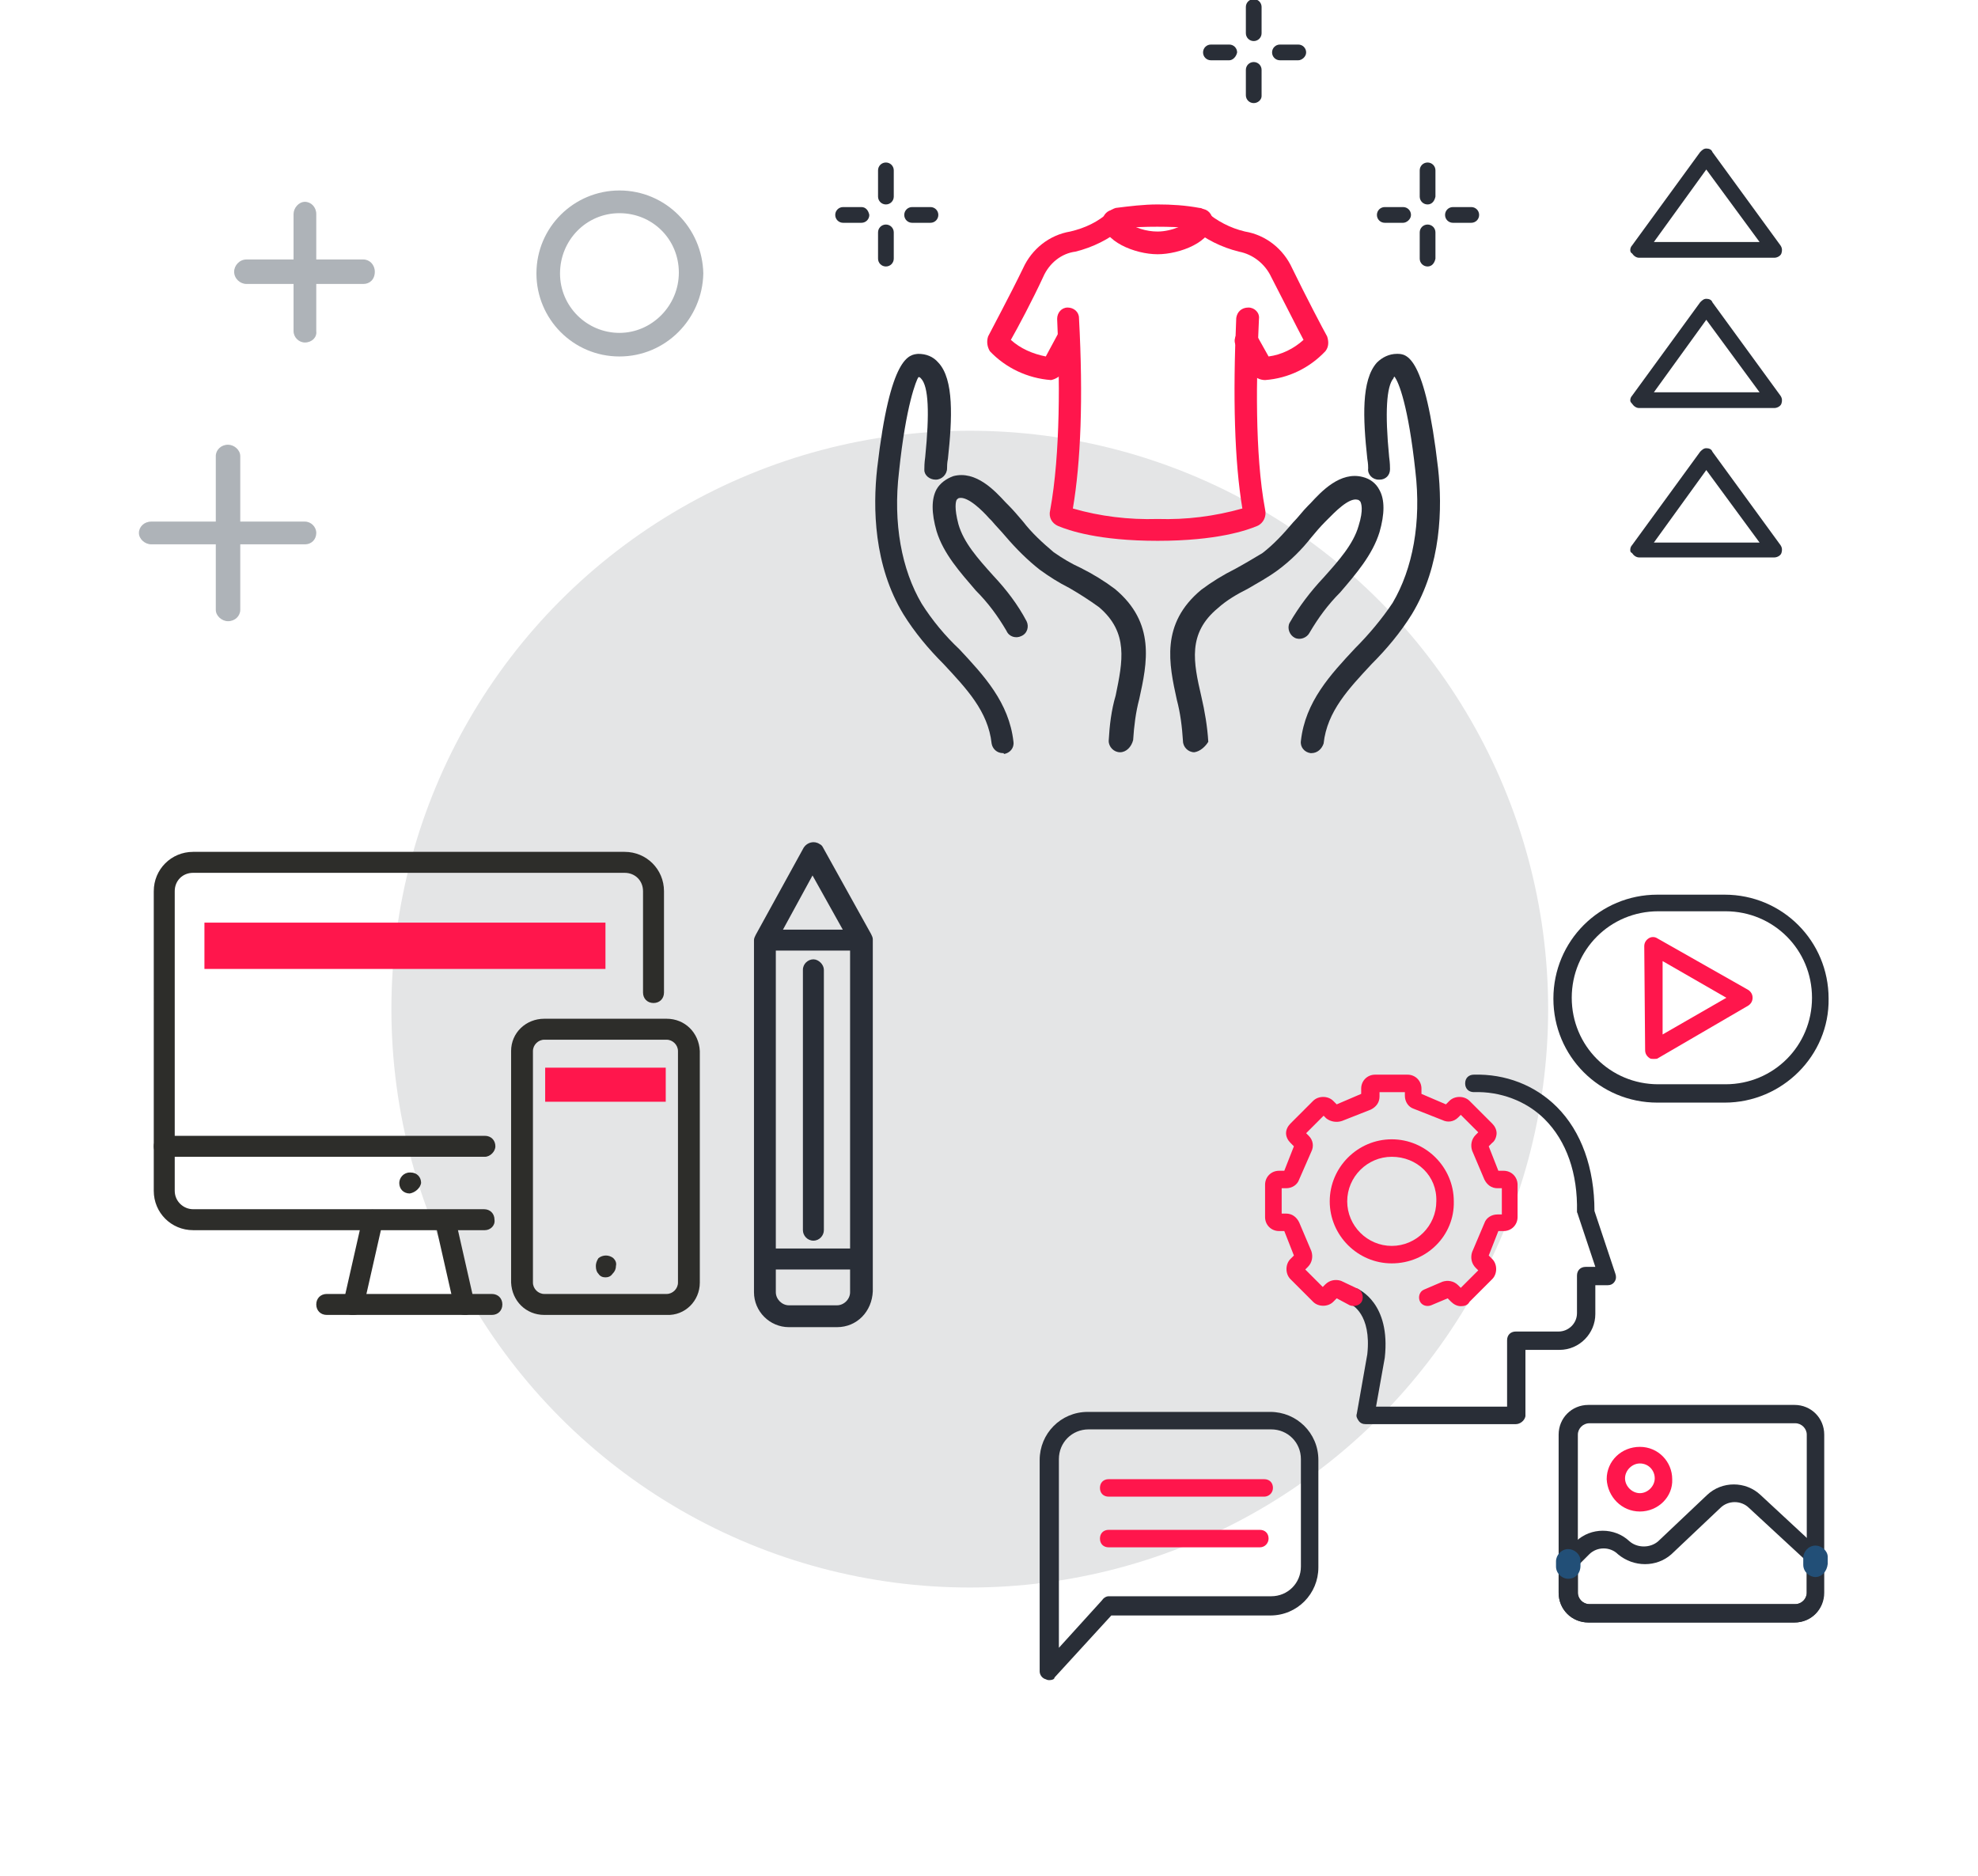 <?xml version="1.0" encoding="utf-8"?>
<!-- Generator: Adobe Illustrator 27.8.1, SVG Export Plug-In . SVG Version: 6.00 Build 0)  -->
<svg version="1.1" id="creation" xmlns="http://www.w3.org/2000/svg" xmlns:xlink="http://www.w3.org/1999/xlink" x="0px" y="0px"
	 viewBox="0 0 226.4 214.7" enable-background="new 0 0 226.4 214.7" xml:space="preserve">
<g>
	<ellipse id="Ellipse_2" fill="#E4E5E6" cx="111" cy="115.5" rx="66.2" ry="66.2"/>
	<path id="Tracé_77" fill="#AEB3B8" d="M70.9,40.8c-5.3,0-9.5-4.3-9.5-9.5c0-5.3,4.3-9.5,9.5-9.5c5.3,0,9.5,4.3,9.6,9.5
		C80.4,36.5,76.2,40.8,70.9,40.8z M70.9,24.4c-3.8,0-6.8,3.1-6.8,6.9s3.1,6.8,6.8,6.8s6.8-3.1,6.8-6.9
		C77.7,27.4,74.7,24.4,70.9,24.4L70.9,24.4z"/>
	<path id="Tracé_78" fill="#AEB3B8" d="M34.9,39.2c-0.7,0-1.3-0.6-1.3-1.3l0,0V24.5c0-0.7,0.6-1.4,1.3-1.4c0,0,0,0,0,0
		c0.7,0,1.3,0.6,1.3,1.4l0,0v13.4C36.3,38.6,35.7,39.2,34.9,39.2z"/>
	<path id="Tracé_79" fill="#AEB3B8" d="M41.6,32.5H28.2c-0.7,0-1.4-0.6-1.4-1.4l0,0c0-0.7,0.6-1.4,1.4-1.4h13.4
		c0.7,0,1.3,0.6,1.3,1.4l0,0C42.9,32,42.3,32.5,41.6,32.5L41.6,32.5z"/>
	<path id="Tracé_80" fill="#292E37" d="M186.6,62.9c0-0.2,0.1-0.4,0.2-0.5l7.8-10.7c0.2-0.2,0.4-0.4,0.7-0.4c0.3,0,0.6,0.1,0.7,0.4
		l7.8,10.7c0.2,0.3,0.2,0.6,0.1,0.9s-0.5,0.5-0.8,0.5h-15.5c-0.3,0-0.6-0.2-0.8-0.5C186.6,63.2,186.6,63.1,186.6,62.9z M195.3,53.8
		l-6,8.3h12.1L195.3,53.8z"/>
	<path id="Tracé_81" fill="#292E37" d="M186.6,45.8c0-0.2,0.1-0.4,0.2-0.5l7.8-10.7c0.2-0.2,0.4-0.4,0.7-0.4c0.3,0,0.6,0.1,0.7,0.4
		l7.8,10.7c0.2,0.3,0.2,0.6,0.1,0.9s-0.5,0.5-0.8,0.5h-15.5c-0.3,0-0.6-0.2-0.8-0.5C186.6,46,186.6,45.9,186.6,45.8z M195.3,36.6
		l-6,8.3h12.1L195.3,36.6z"/>
	<path id="Tracé_82" fill="#292E37" d="M186.6,28.6c0-0.2,0.1-0.4,0.2-0.5l7.8-10.7c0.2-0.2,0.4-0.4,0.7-0.4c0.3,0,0.6,0.1,0.7,0.4
		l7.8,10.7c0.2,0.3,0.2,0.6,0.1,0.9s-0.5,0.5-0.8,0.5h-15.5c-0.3,0-0.6-0.2-0.8-0.5C186.6,28.9,186.6,28.7,186.6,28.6z M195.3,19.4
		l-6,8.3h12.1L195.3,19.4z"/>
	<path id="Tracé_83" fill="#AEB3B8" d="M26.1,71.1c-0.7,0-1.4-0.6-1.4-1.3l0,0V52.2c0-0.7,0.6-1.3,1.4-1.3c0.7,0,1.4,0.6,1.4,1.3
		l0,0v17.6C27.5,70.5,26.9,71.1,26.1,71.1L26.1,71.1z"/>
	<path id="Tracé_84" fill="#AEB3B8" d="M34.9,62.3H17.3c-0.7,0-1.4-0.6-1.4-1.3l0,0c0-0.7,0.6-1.3,1.4-1.3h17.6
		c0.7,0,1.3,0.6,1.3,1.3S35.7,62.3,34.9,62.3L34.9,62.3z"/>
	<path id="Tracé_85" fill="#292E37" d="M114.8,86.2c-0.7,0-1.2-0.5-1.3-1.1c-0.4-3.7-2.9-6.3-5.5-9.1c-1.7-1.7-3.3-3.6-4.6-5.7
		c-3.4-5.6-3.5-12.2-3-16.7c1.5-13,3.7-13,4.7-13.1c0.9,0,1.7,0.3,2.3,1c1.8,1.9,1.6,6.4,1.1,11c-0.1,0.5-0.1,0.9-0.1,1.1
		c0,0.7-0.6,1.3-1.3,1.3c-0.7,0-1.3-0.5-1.3-1.1c0,0,0-0.1,0-0.1c0-0.2,0-0.7,0.1-1.4c0.5-5,0.4-8.1-0.5-9c-0.1-0.1-0.2-0.2-0.3-0.1
		c-0.2,0.3-1.4,3.1-2.2,10.8c-0.7,5.9,0.3,11.2,2.6,15.1c1.2,1.9,2.7,3.7,4.3,5.2c2.8,3,5.7,6.1,6.2,10.6c0.1,0.7-0.4,1.3-1.1,1.4
		C114.9,86.2,114.9,86.2,114.8,86.2z"/>
	<path id="Tracé_86" fill="#292E37" d="M128.2,86.1L128.2,86.1c-0.7,0-1.3-0.6-1.3-1.3v0c0.1-1.8,0.3-3.5,0.8-5.2
		c0.8-3.9,1.5-7.2-1.9-10.1c-1.1-0.8-2.2-1.5-3.4-2.2c-1.2-0.6-2.3-1.3-3.4-2.1c-1.4-1.1-2.7-2.4-3.9-3.8c-0.5-0.6-1.1-1.2-1.6-1.8
		l-0.3-0.3c-0.7-0.8-2.4-2.5-3.4-2.3c-0.1,0-0.2,0.1-0.3,0.2c-0.1,0.2-0.3,0.9,0.2,2.8c0.6,2.1,2.2,3.9,4,5.9
		c1.5,1.6,2.8,3.3,3.8,5.2c0.3,0.6,0.1,1.4-0.6,1.7c-0.6,0.3-1.4,0.1-1.7-0.6l0,0c-1-1.7-2.1-3.2-3.5-4.6c-1.8-2.1-3.7-4.2-4.5-6.8
		c-0.6-2.1-0.6-3.7,0-4.8c0.4-0.7,1.1-1.2,1.9-1.5c2.6-0.7,4.8,1.7,6,3l0.3,0.3c0.6,0.6,1.1,1.2,1.7,1.9c1,1.3,2.2,2.4,3.5,3.5
		c1,0.7,2,1.3,3.1,1.8c1.4,0.7,2.7,1.5,3.9,2.4c4.7,3.9,3.7,8.5,2.8,12.6c-0.4,1.5-0.6,3.1-0.7,4.7
		C129.5,85.5,128.9,86.1,128.2,86.1z"/>
	<path id="Tracé_87" fill="#292E37" d="M150.1,86.2c-0.1,0-0.1,0-0.1,0c-0.7-0.1-1.2-0.7-1.1-1.4l0,0c0.5-4.5,3.4-7.6,6.2-10.6
		c1.6-1.6,3.1-3.4,4.3-5.2c2.3-3.9,3.3-9.2,2.6-15.1c-0.8-7.4-1.9-10.2-2.4-10.8c0,0-0.1,0.1-0.1,0.2c-0.8,0.9-1,3.9-0.5,9
		c0.1,0.7,0.1,1.2,0.1,1.4c0,0.7-0.5,1.2-1.2,1.2c0,0-0.1,0-0.1,0c-0.7,0-1.3-0.6-1.2-1.3c0-0.2,0-0.5-0.1-1.1
		c-0.5-4.6-0.7-9,1.1-11c0.6-0.6,1.4-1,2.3-1c1.1,0,3.2,0.1,4.7,13.1c0.5,4.5,0.4,11.1-3,16.7c-1.3,2.1-2.9,4-4.6,5.7
		c-2.6,2.8-5.1,5.4-5.5,9.1C151.3,85.7,150.8,86.2,150.1,86.2z"/>
	<path id="Tracé_88" fill="#292E37" d="M136.7,86.1c-0.7,0-1.3-0.6-1.3-1.3c-0.1-1.6-0.3-3.2-0.7-4.7c-0.9-4.1-1.9-8.7,2.8-12.6
		c1.2-0.9,2.5-1.7,3.9-2.4c1.1-0.6,2.1-1.2,3.1-1.8c1.3-1,2.4-2.2,3.5-3.5c0.6-0.6,1.1-1.3,1.7-1.9l0.3-0.3c1.2-1.3,3.4-3.7,6-3
		c0.8,0.2,1.5,0.7,1.9,1.5c0.6,1.1,0.6,2.7,0,4.8c-0.8,2.6-2.7,4.8-4.5,6.9c-1.4,1.4-2.5,2.9-3.5,4.6c-0.3,0.6-1.1,0.9-1.7,0.6
		c-0.6-0.3-0.9-1.1-0.6-1.7c1.1-1.9,2.4-3.6,3.9-5.2c1.7-1.9,3.4-3.8,4-5.9c0.6-1.9,0.3-2.6,0.2-2.8c-0.1-0.1-0.2-0.2-0.3-0.2
		c-1-0.3-2.7,1.5-3.4,2.2l-0.3,0.3c-0.6,0.6-1.1,1.2-1.6,1.8c-1.1,1.4-2.4,2.7-3.9,3.8c-1.1,0.8-2.2,1.4-3.4,2.1
		c-1.2,0.6-2.4,1.3-3.4,2.2c-3.5,2.9-2.8,6.2-1.9,10.1c0.4,1.7,0.7,3.5,0.8,5.2C138,85.4,137.4,86,136.7,86.1
		C136.7,86.1,136.7,86.1,136.7,86.1L136.7,86.1z"/>
	<path id="Tracé_89" fill="#FF164C" d="M132.5,61.9c-6.8,0-10.2-1.2-11.4-1.7c-0.7-0.3-1.1-1-0.9-1.8c1.2-6.5,1.1-15.5,0.8-21.9
		c0-0.7,0.5-1.3,1.2-1.3l0,0c0.7,0,1.3,0.5,1.3,1.2c0.5,9.2,0.2,16.5-0.7,21.8c3.1,0.9,6.4,1.3,9.7,1.2c3.3,0.1,6.5-0.3,9.7-1.2
		c-0.9-5.4-1.1-12.7-0.7-21.8c0.1-0.7,0.6-1.2,1.4-1.2c0.7,0,1.3,0.6,1.2,1.3l0,0c-0.3,6.4-0.5,15.4,0.7,21.8
		c0.2,0.8-0.2,1.6-0.9,1.9C142.7,60.7,139.3,61.9,132.5,61.9z"/>
	<path id="Tracé_90" fill="#FF164C" d="M132.5,29.1c-2.6,0-6.3-1.5-6.3-3.8c0-0.7,0.6-1.3,1.3-1.3s1.3,0.6,1.3,1.3
		c1.1,0.8,2.4,1.2,3.7,1.2c1.7,0,3.5-0.9,3.7-1.4c0-0.7,0.6-1.2,1.2-1.2c0,0,0,0,0.1,0c0.7,0,1.3,0.6,1.3,1.4
		C138.8,27.7,135,29.1,132.5,29.1z"/>
	<path id="Tracé_91" fill="#FF164C" d="M120.3,43.5L120.3,43.5c-2.7-0.2-5.2-1.4-7-3.3c-0.3-0.5-0.4-1.1-0.2-1.7
		c0.4-0.8,2.5-4.7,4-7.8c1-2.2,3-3.8,5.4-4.2c1.7-0.4,3.2-1.1,4.5-2.3c0.2-0.2,0.4-0.3,0.7-0.4c1.6-0.2,3.2-0.4,4.8-0.4
		c1.6,0,3.2,0.1,4.8,0.4c0.3,0,0.5,0.2,0.7,0.4c1.3,1.1,2.8,1.9,4.5,2.3c2.4,0.4,4.4,2,5.4,4.2c1.5,3.1,3.6,7.1,4,7.8
		c0.2,0.6,0.2,1.2-0.2,1.7c-1.8,1.9-4.2,3.1-6.9,3.3c-0.6,0-1.2-0.3-1.5-0.8l-1.8-3.1c-0.4-0.6-0.1-1.4,0.5-1.8l0,0
		c0.6-0.3,1.4-0.1,1.8,0.5c0,0,0,0,0,0l1.4,2.5c1.5-0.2,2.9-0.9,4-1.9c-0.8-1.5-2.4-4.7-3.7-7.2c-0.7-1.5-2.1-2.6-3.7-2.9
		c-2-0.5-3.8-1.4-5.4-2.7c-2.6-0.2-5.3-0.2-7.9,0c-1.6,1.3-3.4,2.2-5.4,2.7c-1.6,0.2-3,1.3-3.7,2.9c-1.2,2.6-2.9,5.8-3.7,7.2
		c1.1,1,2.5,1.6,4,1.9l1.4-2.6c0.3-0.6,1.1-0.8,1.8-0.5c0,0,0,0,0,0c0.6,0.3,0.8,1.1,0.5,1.8l0,0l-1.8,3.2
		C121.3,43.1,120.8,43.4,120.3,43.5z"/>
	<path id="Tracé_92" fill="#292E37" d="M143.5,11.8c-0.5,0-0.9-0.4-0.9-0.9V8c0-0.5,0.4-0.9,0.9-0.9l0,0c0.5,0,0.9,0.4,0.9,0.9l0,0
		v3C144.4,11.4,144,11.8,143.5,11.8L143.5,11.8z"/>
	<path id="Tracé_93" fill="#292E37" d="M143.5,4.7c-0.5,0-0.9-0.4-0.9-0.9v-3c0-0.5,0.4-0.9,0.9-0.9l0,0c0.5,0,0.9,0.4,0.9,0.9l0,0
		v3C144.4,4.3,144,4.7,143.5,4.7L143.5,4.7z"/>
	<path id="Tracé_94" fill="#292E37" d="M140.7,6.9h-2.1c-0.5,0-0.9-0.4-0.9-0.9l0,0c0-0.5,0.4-0.9,0.9-0.9l0,0h2.1
		c0.5,0,0.9,0.4,0.9,0.9l0,0C141.5,6.5,141.1,6.9,140.7,6.9L140.7,6.9z"/>
	<path id="Tracé_95" fill="#292E37" d="M148.6,6.9h-2.1c-0.5,0-0.9-0.4-0.9-0.9s0.4-0.9,0.9-0.9h2.1c0.5,0,0.9,0.4,0.9,0.9
		S149,6.9,148.6,6.9z"/>
	<path id="Tracé_96" fill="#292E37" d="M101.4,30.5c-0.5,0-0.9-0.4-0.9-0.9l0,0v-3c0-0.5,0.4-0.9,0.9-0.9l0,0
		c0.5,0,0.9,0.4,0.9,0.9l0,0v3C102.3,30.1,101.9,30.5,101.4,30.5L101.4,30.5z"/>
	<path id="Tracé_97" fill="#292E37" d="M101.4,23.4c-0.5,0-0.9-0.4-0.9-0.9l0,0v-3c0-0.5,0.4-0.9,0.9-0.9l0,0
		c0.5,0,0.9,0.4,0.9,0.9l0,0v3C102.3,23,101.9,23.4,101.4,23.4z"/>
	<path id="Tracé_98" fill="#292E37" d="M98.6,25.5h-2.1c-0.5,0-0.9-0.4-0.9-0.9l0,0c0-0.5,0.4-0.9,0.9-0.9l0,0h2.1
		c0.5,0,0.8,0.4,0.9,0.9C99.5,25.1,99.1,25.5,98.6,25.5C98.6,25.5,98.6,25.5,98.6,25.5z"/>
	<path id="Tracé_99" fill="#292E37" d="M106.5,25.5h-2.1c-0.5,0-0.9-0.4-0.9-0.9l0,0c0-0.5,0.4-0.9,0.9-0.9l0,0h2.1
		c0.5,0,0.9,0.4,0.9,0.9l0,0C107.4,25.1,107,25.5,106.5,25.5C106.5,25.5,106.5,25.5,106.5,25.5z"/>
	<path id="Tracé_100" fill="#292E37" d="M163.4,30.5c-0.5,0-0.9-0.4-0.9-0.9l0,0v-3c0-0.5,0.4-0.9,0.9-0.9l0,0
		c0.5,0,0.9,0.4,0.9,0.9l0,0v3C164.2,30.1,163.9,30.5,163.4,30.5L163.4,30.5z"/>
	<path id="Tracé_101" fill="#292E37" d="M163.4,23.4c-0.5,0-0.9-0.4-0.9-0.9v-3c0-0.5,0.4-0.9,0.9-0.9l0,0c0.5,0,0.9,0.4,0.9,0.9
		l0,0v3C164.2,23,163.9,23.4,163.4,23.4z"/>
	<path id="Tracé_102" fill="#292E37" d="M160.6,25.5h-2.1c-0.5,0-0.9-0.4-0.9-0.9s0.4-0.9,0.9-0.9h2.1c0.5,0,0.9,0.4,0.9,0.9
		S161,25.5,160.6,25.5z"/>
	<path id="Tracé_103" fill="#292E37" d="M168.4,25.5h-2.1c-0.5,0-0.9-0.4-0.9-0.9s0.4-0.9,0.9-0.9h2.1c0.5,0,0.9,0.4,0.9,0.9
		S168.9,25.5,168.4,25.5z"/>
	<path id="Tracé_104" fill="#292E37" d="M120.1,192.3c-0.1,0-0.2,0-0.4-0.1c-0.4-0.1-0.7-0.5-0.7-0.9l0-24.2c0-3,2.4-5.5,5.5-5.5
		h20.9c3,0,5.5,2.4,5.5,5.5v12.3c0,3-2.4,5.5-5.5,5.5h-18.2l-6.5,7.1C120.7,192.2,120.4,192.3,120.1,192.3z M124.6,163.6
		c-1.9,0-3.4,1.5-3.4,3.4v12.9l0,8.7l4.9-5.4c0.2-0.3,0.5-0.5,0.8-0.5h18.6c1.9,0,3.4-1.5,3.4-3.4v-12.3c0-1.9-1.5-3.4-3.4-3.4
		H124.6z M120.2,179.9L120.2,179.9z"/>
	<path id="Tracé_105" fill="#FF164C" d="M144.7,171.3h-17.8c-0.6,0-1-0.4-1-1s0.4-1,1-1h17.8c0.6,0,1,0.4,1,1
		S145.2,171.3,144.7,171.3z"/>
	<path id="Tracé_106" fill="#FF164C" d="M144.2,177.1h-17.3c-0.6,0-1-0.4-1-1s0.4-1,1-1l0,0h17.3c0.6,0,1,0.4,1,1
		C145.2,176.6,144.8,177.1,144.2,177.1C144.2,177.1,144.2,177.1,144.2,177.1z"/>
	<path id="Tracé_107" fill="#292E37" d="M205.4,185.7h-23.6c-1.9,0-3.4-1.5-3.4-3.4v-18.1c0-1.9,1.5-3.4,3.4-3.4h23.6
		c1.9,0,3.4,1.5,3.4,3.4v18.1C208.8,184.2,207.3,185.7,205.4,185.7z M181.9,162.9c-0.7,0-1.3,0.6-1.3,1.3v18.1
		c0,0.7,0.6,1.3,1.3,1.3l0,0h23.6c0.7,0,1.3-0.6,1.3-1.3l0,0v-18.1c0-0.7-0.6-1.3-1.3-1.3L181.9,162.9z"/>
	<path id="Tracé_108" fill="#FF164C" d="M187.7,173c-2.1,0-3.7-1.7-3.8-3.7c0-2.1,1.7-3.7,3.8-3.7s3.7,1.7,3.7,3.7
		C191.5,171.3,189.8,173,187.7,173z M187.7,167.5c-0.9,0-1.7,0.8-1.7,1.7s0.8,1.7,1.7,1.7s1.7-0.8,1.7-1.7S188.7,167.5,187.7,167.5z
		"/>
	<path id="Tracé_109" fill="#292E37" d="M205.4,185.7h-23.6c-1.9,0-3.4-1.5-3.4-3.4v-3.6c0-0.3,0.1-0.6,0.3-0.7l1.7-1.6
		c1.7-1.6,4.4-1.6,6.1,0c0.9,0.8,2.4,0.8,3.3,0l5.6-5.3c1.7-1.6,4.4-1.6,6.1,0l6.9,6.4c0.2,0.2,0.3,0.5,0.3,0.7v4
		C208.8,184.2,207.3,185.7,205.4,185.7z M180.6,179.2v3.1c0,0.7,0.6,1.3,1.3,1.3h23.6c0.7,0,1.3-0.6,1.3-1.3v-3.6l-6.6-6.1
		c-0.9-0.9-2.4-0.9-3.3,0l-5.6,5.3c-1.7,1.5-4.3,1.5-6.1,0c-0.9-0.9-2.4-0.9-3.3,0L180.6,179.2z"/>
	<line id="Ligne_3" fill="none" x1="179.5" y1="179.3" x2="179.5" y2="178.8"/>
	<path id="Tracé_110" fill="#224F77" d="M179.5,180.7c-0.7,0-1.4-0.6-1.4-1.4v-0.6c0-0.7,0.6-1.4,1.4-1.4l0,0
		c0.7,0,1.4,0.6,1.4,1.3c0,0,0,0,0,0v0.6C180.9,180.1,180.3,180.7,179.5,180.7C179.5,180.7,179.5,180.7,179.5,180.7z"/>
	<line id="Ligne_4" fill="none" x1="207.8" y1="179.2" x2="207.8" y2="178.4"/>
	<path id="Tracé_111" fill="#224F77" d="M207.8,180.5c-0.7,0-1.4-0.6-1.4-1.4v-0.8c0-0.7,0.6-1.4,1.4-1.4l0,0
		c0.7,0,1.4,0.6,1.4,1.3c0,0,0,0,0,0v0.8C209.1,179.9,208.5,180.5,207.8,180.5L207.8,180.5z"/>
	<path id="Tracé_112" fill="#292E37" d="M197.4,126.2h-7.7c-6.6,0-11.9-5.3-11.9-11.9c0-6.6,5.3-11.9,11.9-11.9h7.7
		c6.6,0,11.9,5.3,11.9,11.9C209.4,120.8,204,126.2,197.4,126.2z M189.8,104.3c-5.5,0-9.9,4.4-9.9,9.9c0,5.5,4.4,9.9,9.9,9.9h7.7
		c5.5,0,9.9-4.4,9.9-9.9c0-5.5-4.4-9.9-9.9-9.9C197.4,104.3,189.8,104.3,189.8,104.3z"/>
	<path id="Tracé_113" fill="#FF164C" d="M189.3,121.2c-0.2,0-0.4,0-0.5-0.1c-0.3-0.2-0.5-0.5-0.5-0.9l-0.1-11.9
		c0-0.4,0.2-0.7,0.5-0.9s0.7-0.2,1,0l10.4,5.9c0.3,0.2,0.5,0.5,0.5,0.9s-0.2,0.7-0.5,0.9l-10.3,6
		C189.7,121.2,189.5,121.2,189.3,121.2z M190.3,110l0,8.4l7.3-4.2L190.3,110z"/>
	<path id="Tracé_114" fill="#292E37" d="M173.5,163h-17.2c-0.3,0-0.6-0.1-0.8-0.4s-0.3-0.5-0.2-0.8l1.2-6.8
		c0.5-4.6-1.8-5.7-1.9-5.7c-0.5-0.2-0.7-0.8-0.5-1.3c0.2-0.5,0.8-0.7,1.3-0.5c0.1,0.1,3.8,1.6,3.1,7.9l-1,5.6h15v-7.6
		c0-0.6,0.4-1,1-1h4.9c1.1,0,2.1-0.9,2.1-2.1v-4.3c0-0.6,0.4-1,1-1h1.1l-2-6c0-0.1-0.1-0.2-0.1-0.3c0.1-4.4-1.2-8.1-3.7-10.6
		c-2.1-2.1-5.1-3.2-8.1-3.1c-0.6,0-1-0.4-1-1l0,0c0-0.6,0.4-1,1-1c3.6-0.1,7,1.2,9.5,3.7c2.8,2.8,4.3,7,4.3,11.9l2.4,7.2
		c0.1,0.3,0.1,0.6-0.1,0.9c-0.2,0.3-0.5,0.4-0.8,0.4h-1.4v3.3c0,2.2-1.8,4.1-4.1,4.1h-3.9v7.6C174.5,162.6,174,163,173.5,163z"/>
	<path id="Tracé_115" fill="#FF164C" d="M159.3,144.6c-3.9,0-7.1-3.2-7.1-7.1c0-3.9,3.2-7.1,7.1-7.1c3.9,0,7.1,3.2,7.1,7.1
		C166.5,141.4,163.3,144.6,159.3,144.6z M159.3,132.4c-2.8,0-5.1,2.3-5.1,5.1c0,2.8,2.3,5.1,5.1,5.1c2.8,0,5.1-2.3,5.1-5.1
		C164.5,134.6,162.2,132.4,159.3,132.4z"/>
	<path id="Tracé_116" fill="#FF164C" d="M167.2,149.5c-0.4,0-0.8-0.2-1.1-0.5l-0.4-0.4l-1.9,0.8c-0.5,0.2-1.1,0-1.3-0.5l0,0
		c-0.2-0.5,0-1.1,0.5-1.3c0,0,0,0,0,0l2.1-0.9c0.6-0.2,1.3-0.1,1.8,0.4l0.3,0.3l2-2l-0.3-0.3c-0.5-0.5-0.6-1.2-0.4-1.8l1.4-3.3
		c0.2-0.6,0.8-1,1.5-1h0.5V136h-0.5c-0.7,0-1.2-0.4-1.5-1l-1.4-3.3c-0.2-0.6-0.1-1.3,0.4-1.8l0.3-0.3l-2-2l-0.3,0.3
		c-0.5,0.5-1.2,0.6-1.8,0.3l-3.3-1.3c-0.6-0.2-1-0.8-1-1.5V125h-2.9v0.5c0,0.7-0.4,1.2-1,1.5l-3.3,1.3c-0.6,0.2-1.3,0.1-1.8-0.3
		l-0.3-0.3l-2,2l0.3,0.3c0.5,0.5,0.6,1.2,0.3,1.8l-1.4,3.2c-0.2,0.6-0.8,1-1.5,1h-0.5v2.9h0.5c0.7,0,1.2,0.4,1.5,1l1.4,3.3
		c0.2,0.6,0.1,1.3-0.4,1.8l-0.3,0.3l2,2l0.3-0.3c0.5-0.5,1.2-0.6,1.8-0.4l1.9,0.9c0.5,0.2,0.7,0.9,0.5,1.4c-0.2,0.5-0.9,0.7-1.4,0.5
		l-1.5-0.8l-0.4,0.4c-0.6,0.6-1.7,0.6-2.3,0l-2.6-2.6c-0.6-0.6-0.6-1.7,0-2.3l0.4-0.4l-1.1-2.8h-0.6c-0.9,0-1.6-0.7-1.6-1.6v-3.7
		c0-0.9,0.7-1.6,1.6-1.6h0.6l1.1-2.8l-0.4-0.4c-0.3-0.3-0.5-0.7-0.5-1.1s0.2-0.8,0.5-1.1l2.6-2.6c0.6-0.6,1.7-0.6,2.3,0l0.4,0.4
		l2.8-1.2v-0.6c0-0.9,0.7-1.6,1.6-1.6h3.7c0.9,0,1.6,0.7,1.6,1.6v0.6l2.8,1.2l0.4-0.4c0.6-0.6,1.7-0.6,2.3,0l2.6,2.6
		c0.3,0.3,0.5,0.7,0.5,1.1s-0.2,0.9-0.5,1.1l-0.4,0.4l1.1,2.8h0.6c0.9,0,1.6,0.7,1.6,1.6v3.7c0,0.9-0.7,1.6-1.6,1.6h-0.6l-1.1,2.8
		l0.4,0.4c0.6,0.6,0.6,1.7,0,2.3l-2.6,2.6C168,149.4,167.6,149.5,167.2,149.5z M148.4,143.5L148.4,143.5z M148.4,131.4L148.4,131.4z
		 M148.3,131L148.3,131z"/>
	<path id="Tracé_117" fill="#292E37" d="M98.6,145.3h-11c-0.7,0-1.2-0.6-1.2-1.2s0.6-1.2,1.2-1.2h11c0.7,0,1.2,0.6,1.2,1.2l0,0
		C99.8,144.7,99.3,145.3,98.6,145.3L98.6,145.3z"/>
	<path id="Tracé_118" fill="#292E37" d="M95.8,151.9h-5.5c-2.2,0-4-1.8-4-4v-40.3c0-0.2,0.1-0.4,0.2-0.6L92,97
		c0.4-0.6,1.2-0.8,1.8-0.4c0.2,0.1,0.3,0.2,0.4,0.4l5.5,9.9c0.1,0.2,0.2,0.4,0.2,0.6v40.3C99.8,150.1,98.1,151.9,95.8,151.9z
		 M88.8,107.9v40c0,0.8,0.7,1.5,1.5,1.5h5.5c0.8,0,1.5-0.7,1.5-1.5v-40l-4.3-7.7L88.8,107.9z"/>
	<path id="Tracé_119" fill="#292E37" d="M98.6,108.8h-11c-0.7,0-1.2-0.6-1.2-1.2s0.6-1.2,1.2-1.2h11c0.7,0,1.2,0.6,1.2,1.2l0,0
		C99.8,108.3,99.3,108.8,98.6,108.8L98.6,108.8z"/>
	<path id="Tracé_120" fill="#292E37" d="M93.1,142c-0.7,0-1.2-0.6-1.2-1.2v-29.8c0-0.7,0.6-1.2,1.2-1.2s1.2,0.6,1.2,1.2v29.8
		C94.3,141.4,93.8,142,93.1,142z"/>
	<path id="Tracé_121" fill="#2D2D2A" d="M55.5,132.4H18.8c-0.7,0-1.2-0.5-1.2-1.2c0,0,0,0,0,0c0-0.7,0.5-1.2,1.2-1.2h0h36.7
		c0.7,0,1.2,0.5,1.2,1.2v0C56.7,131.8,56.1,132.4,55.5,132.4L55.5,132.4z"/>
	<path id="Tracé_122" fill="#2D2D2A" d="M55.5,140.8H22.1c-2.5,0-4.5-2-4.5-4.5V102c0-2.5,2-4.5,4.5-4.5h49.4c2.5,0,4.5,2,4.5,4.5
		v11.6c0,0.7-0.5,1.2-1.2,1.2c0,0,0,0,0,0c-0.7,0-1.2-0.5-1.2-1.2c0,0,0,0,0,0V102c0-1.2-0.9-2.1-2.1-2.1H22.1
		c-1.2,0-2.1,0.9-2.1,2.1v34.3c0,1.2,1,2.1,2.1,2.1h33.3c0.7,0,1.2,0.5,1.2,1.2c0,0,0,0,0,0C56.7,140.3,56.1,140.8,55.5,140.8
		C55.5,140.8,55.5,140.8,55.5,140.8z"/>
	<path id="Tracé_123" fill="#2D2D2A" d="M56.3,150.5H37.4c-0.7,0-1.2-0.5-1.2-1.2c0,0,0,0,0,0c0-0.7,0.5-1.2,1.2-1.2h0h18.9
		c0.7,0,1.2,0.5,1.2,1.2C57.5,150,57,150.5,56.3,150.5L56.3,150.5z"/>
	<path id="Tracé_124" fill="#2D2D2A" d="M40.5,150.5c-0.1,0-0.2,0-0.3,0c-0.7-0.1-1.1-0.8-0.9-1.4l0,0l2.2-9.7
		c0.1-0.6,0.8-1.1,1.4-0.9h0c0.7,0.1,1.1,0.8,0.9,1.4l0,0l-2.2,9.7C41.5,150.1,41,150.5,40.5,150.5z"/>
	<path id="Tracé_125" fill="#2D2D2A" d="M53.2,150.5c-0.6,0-1-0.4-1.2-0.9l-2.2-9.7c-0.2-0.6,0.2-1.3,0.9-1.4h0
		c0.7-0.1,1.3,0.2,1.4,0.9v0l2.2,9.7c0.2,0.6-0.3,1.3-0.9,1.4l0,0C53.4,150.5,53.3,150.5,53.2,150.5z"/>
	<path id="Tracé_126" fill="#2D2D2A" d="M46.9,136.6c-0.7,0-1.2-0.5-1.2-1.2c0-0.6,0.5-1.2,1.2-1.2c0,0,0,0,0,0h0.1
		c0.7,0,1.2,0.5,1.2,1.2c0,0,0,0,0,0C48.1,136,47.5,136.5,46.9,136.6C46.9,136.6,46.9,136.6,46.9,136.6z"/>
	<path id="Tracé_127" fill="#2D2D2A" d="M76.3,150.5h-14c-2.1,0-3.7-1.6-3.8-3.7v-26.5c0-2.1,1.7-3.7,3.8-3.7h14
		c2.1,0,3.7,1.6,3.8,3.7v26.5C80.1,148.9,78.4,150.6,76.3,150.5z M62.3,119c-0.7,0-1.3,0.6-1.3,1.3v26.5c0,0.7,0.6,1.3,1.3,1.3h14
		c0.7,0,1.3-0.6,1.3-1.3v-26.5c0-0.7-0.6-1.3-1.3-1.3H62.3z"/>
	<path id="Tracé_128" fill="#2D2D2A" d="M69.3,146.2c-0.3,0-0.6-0.1-0.8-0.4c-0.2-0.2-0.3-0.5-0.3-0.9c0-0.3,0.1-0.6,0.3-0.9
		c0.5-0.4,1.2-0.4,1.7,0c0.2,0.2,0.4,0.5,0.3,0.9c0,0.3-0.1,0.6-0.4,0.9C69.9,146.1,69.6,146.2,69.3,146.2z"/>
	<rect id="Rectangle_37" x="23.4" y="105.6" fill="#FF164C" width="45.9" height="5.3"/>
	<rect id="Rectangle_38" x="62.4" y="122.2" fill="#FF164C" width="13.8" height="3.9"/>
</g>
</svg>
